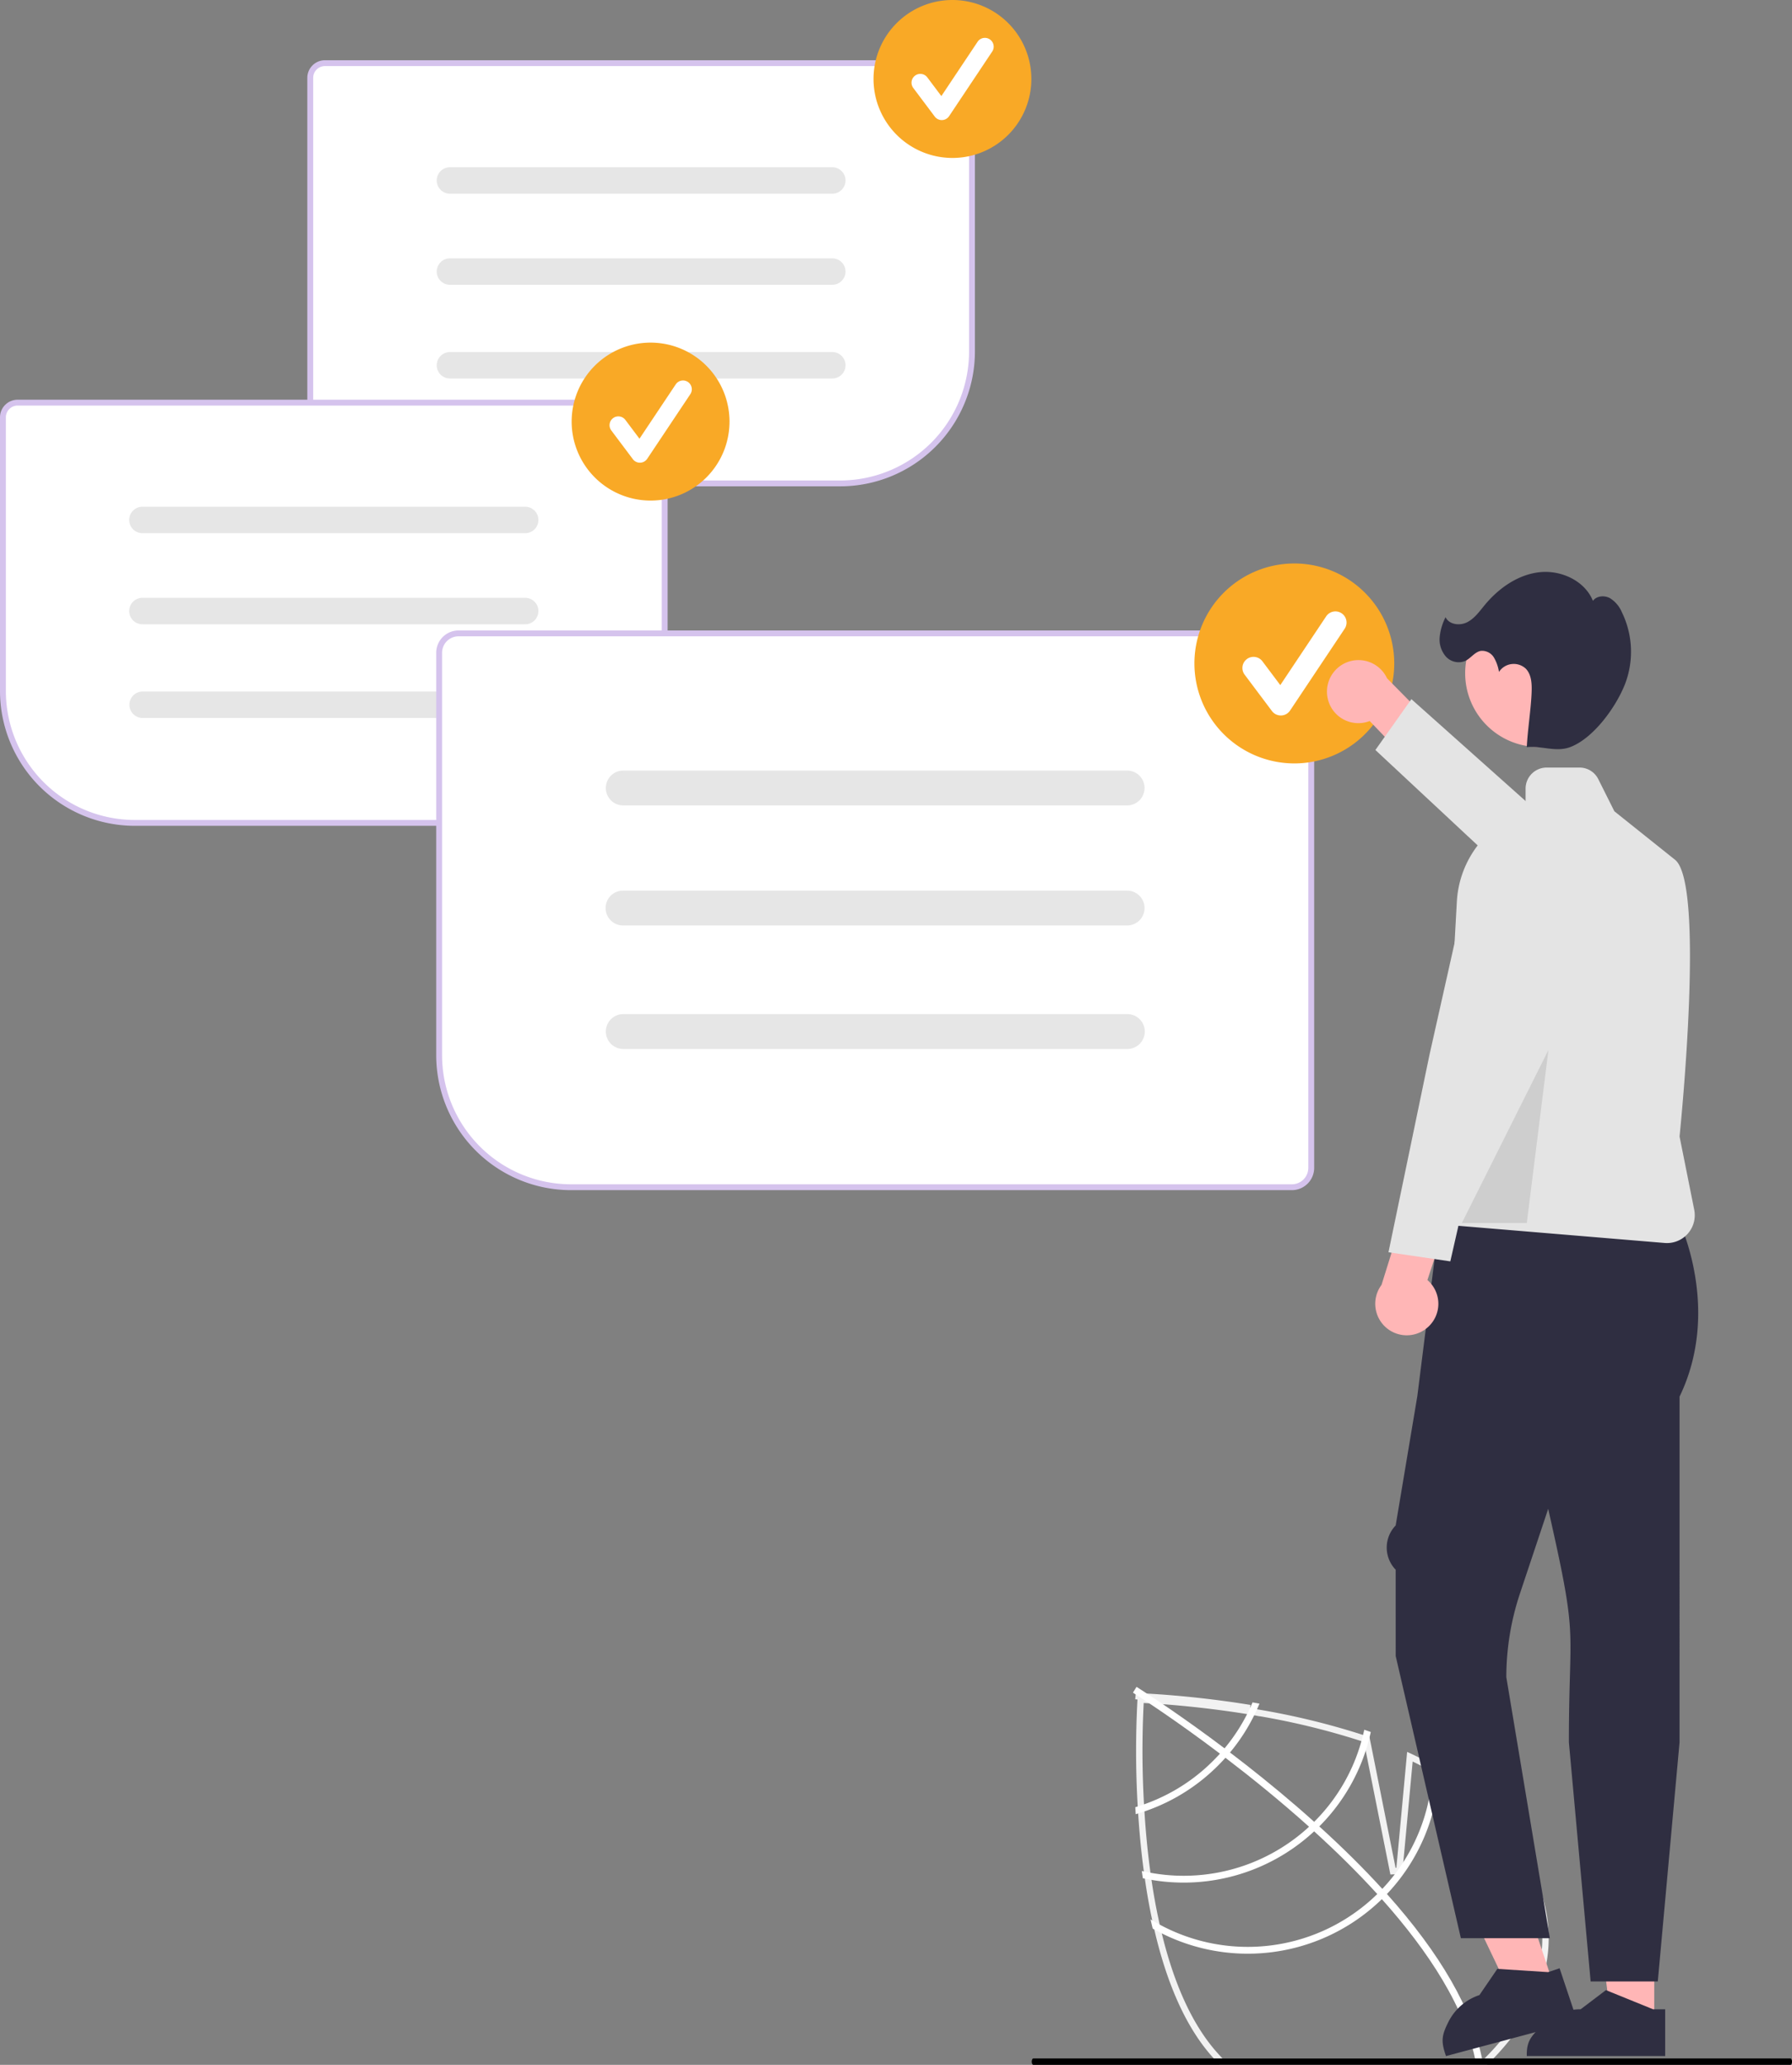 <svg id="Capa_1" data-name="Capa 1" xmlns="http://www.w3.org/2000/svg" xmlns:xlink="http://www.w3.org/1999/xlink" width="561" height="646.002" viewBox="0 0 561 646.002"><rect x="0" y="0" width="561" height="646.002" fill="#808080" stroke="none"/><defs><clipPath id="clip-path"><rect width="562.467" height="646" fill="none"/></clipPath></defs><g clip-path="url(#clip-path)"><path d="M466.996,643.13l-.002.002c-.595.625-1.212,1.246-1.843,1.87H382.294c-.579-.601-1.153-1.216-1.727-1.851l-.016-.018-.005-.005-.004-.004-.011-.012-.021-.025-.036-.04h-.001c-8.918-9.874-14.59-24.296-18.142-39.643l-.003-.013c-.225-.917-.424-1.846-.626-2.8l-.001-.003c-.93-4.307-1.688-8.663-2.309-12.987v-.003c-.111-.753-.219-1.492-.309-2.229l-.002-.013c-.84-6.212-1.407-12.326-1.773-18.069-.036-.584-.072-1.157-.108-1.726-.01-.154-.019-.308-.029-.461a296.103,296.103,0,0,1-.073-33.349c.777.036,1.993.095,3.584.189,5.968.365,17.236,1.278,30.486,3.434.719.118,1.448.245,2.183.373l.009.002a230.547,230.547,0,0,1,33.034,7.989c.358.12.691.233,1.025.347.148.05.297.101.449.152l8.217,41.174,1.976-.103,3.32-35.711c2.274,1.056,4.489,2.17,6.625,3.347.709.391,1.399.781,2.078,1.178l.006.004.007.004a65.154,65.154,0,0,1,15.509,12.211c13.519,14.963,18.733,29.017,18.188,41.829C483.249,620.998,476.925,632.767,466.996,643.13ZM356.475,530.731l.001-.009c.031.001.065.003.102.005.666.029,2.101.093,4.164.215,5.991.366,17.294,1.283,30.588,3.445Z" fill="none" stroke="#f2f2f2" stroke-width="2"/><path d="M432.742,590.95l1.451,1.605c16.77,18.743,26.779,36.14,29.862,51.964.049.23.083.459.132.689l-1.073.203-1.034.182c-3.147-17.252-14.864-35.085-29.487-51.437-.466-.531-.94-1.071-1.429-1.596-6.252-6.868-12.973-13.456-19.769-19.616-.522-.482-1.059-.964-1.596-1.446-9.013-8.085-18.08-15.399-26.167-21.564-.57-.439-1.147-.87-1.717-1.293-13.731-10.38-24.384-17.26-26.758-18.768-.286-.189-.448-.288-.485-.313l.562-.896.001-.015.57-.903c.036.025.581.356,1.565.997,3.696,2.379,13.63,8.927,25.988,18.236.555.422,1.133.854,1.703,1.292,6.567,4.996,13.75,10.721,21.004,16.988q2.738,2.357,5.338,4.707c.545.475,1.082.957,1.604,1.438Q424.028,581.391,432.742,590.95Z" fill="#fff"/><path d="M392.118,532.607c-.248.596-.514,1.191-.789,1.778a57.166,57.166,0,0,1-7.973,12.597c-.468.55-.945,1.108-1.44,1.658q-2.01,2.212-4.276,4.279a57.452,57.452,0,0,1-21.468,12.239c-.257.083-.505.165-.762.239.046.723.092,1.438.138,2.18.257-.073.505-.146.761-.229a59.526,59.526,0,0,0,22.763-12.844,61.487,61.487,0,0,0,4.56-4.572c.495-.541.972-1.099,1.431-1.658a59.027,59.027,0,0,0,8.459-13.514c.257-.586.513-1.172.761-1.768C393.549,532.864,392.825,532.736,392.118,532.607Z" fill="#fff"/><path d="M427.089,541.164c-.111.541-.239,1.081-.377,1.622a57.287,57.287,0,0,1-15.303,27.182c-.523.522-1.055,1.035-1.605,1.53-.157.156-.331.321-.496.467a57.882,57.882,0,0,1-51.213,13.523c-.211-.037-.431-.092-.642-.138.11.752.211,1.512.33,2.263.211.046.413.092.624.128a60.026,60.026,0,0,0,52.332-14.191c.221-.201.45-.394.661-.604.55-.514,1.083-1.027,1.615-1.54a59.552,59.552,0,0,0,15.734-27.887q.207-.825.386-1.649C428.455,541.631,427.777,541.393,427.089,541.164Z" fill="#fff"/><path d="M448.485,550.52c.008.513.008,1.035,0,1.548a57.406,57.406,0,0,1-15.744,38.881c-.514.55-1.046,1.082-1.578,1.613-.578.559-1.156,1.118-1.753,1.649a58.011,58.011,0,0,1-68.69,6.587q-.275-.142-.532-.311c.22.971.44,1.924.679,2.876.164.092.32.184.486.266a60.163,60.163,0,0,0,69.489-7.824c.596-.54,1.192-1.081,1.752-1.649.55-.522,1.073-1.054,1.596-1.603a59.736,59.736,0,0,0,16.396-39.294q.027-.742.027-1.484C449.916,551.344,449.2,550.932,448.485,550.52Z" fill="#fff"/><path d="M263.003,151.695H101.726a5.064,5.064,0,0,1-5.062-5.055V24.356a5.064,5.064,0,0,1,5.062-5.055h197.96a5.064,5.064,0,0,1,5.062,5.055V110.01a41.761,41.761,0,0,1-41.745,41.685Z" fill="#fff"/><path d="M263.005,152.154H101.728a5.523,5.523,0,0,1-5.521-5.513V24.357a5.524,5.524,0,0,1,5.521-5.513h197.96a5.522,5.522,0,0,1,5.52,5.513V110.011a42.22,42.22,0,0,1-42.203,42.143ZM101.728,20.676a3.688,3.688,0,0,0-3.686,3.681V146.641a3.687,3.687,0,0,0,3.686,3.681H263.005a40.385,40.385,0,0,0,40.369-40.311V24.357a3.688,3.688,0,0,0-3.686-3.681Z" fill="#d5c3ed"/><path d="M260.559,60.599H140.862a4.137,4.137,0,1,1,0-8.275H260.559a4.137,4.137,0,0,1,0,8.275Z" fill="#e6e6e6"/><path d="M260.559,89.101H140.862a4.137,4.137,0,1,1,0-8.275H260.559a4.137,4.137,0,1,1,0,8.275Z" fill="#e6e6e6"/><path d="M260.559,118.417H140.862a4.137,4.137,0,1,1,0-8.274H260.559a4.137,4.137,0,1,1,0,8.274Z" fill="#e6e6e6"/><path d="M298.204,49.415a24.707,24.707,0,1,0-24.743-24.707A24.724,24.724,0,0,0,298.204,49.415Z" fill="#f9a926"/><path d="M294.83,37.568a2.75,2.75,0,0,1-2.201-1.1l-6.75-8.988a2.751,2.751,0,0,1,4.403-3.298l4.416,5.879,11.343-16.989a2.751,2.751,0,1,1,4.58,3.049l-13.5,20.222a2.755,2.755,0,0,1-2.214,1.223C294.881,37.568,294.856,37.568,294.83,37.568Z" fill="#fff"/><path d="M203.475,257.905H42.198A41.762,41.762,0,0,1,.453,216.219V130.565a5.064,5.064,0,0,1,5.063-5.055H203.475a5.065,5.065,0,0,1,5.063,5.055V252.849a5.067,5.067,0,0,1-5.063,5.056Z" fill="#fff"/><path d="M203.481,258.364H42.203A42.222,42.222,0,0,1,0,216.221V130.566a5.522,5.522,0,0,1,5.521-5.513H203.481a5.522,5.522,0,0,1,5.521,5.513V252.85a5.524,5.524,0,0,1-5.521,5.514ZM5.521,126.885a3.689,3.689,0,0,0-3.686,3.681v85.655a40.385,40.385,0,0,0,40.368,40.31H203.481a3.687,3.687,0,0,0,3.686-3.681V130.566a3.689,3.689,0,0,0-3.686-3.681Z" fill="#d5c3ed"/><path d="M164.348,166.808H44.651a4.138,4.138,0,1,1,0-8.275H164.348a4.138,4.138,0,1,1,0,8.275Z" fill="#e6e6e6"/><path d="M164.348,195.31H44.651a4.138,4.138,0,1,1,0-8.275H164.348a4.138,4.138,0,1,1,0,8.275Z" fill="#e6e6e6"/><path d="M164.348,224.626H44.651a4.137,4.137,0,1,1,0-8.274H164.348a4.137,4.137,0,1,1,0,8.274Z" fill="#e6e6e6"/><path d="M203.704,156.606a24.708,24.708,0,1,0-24.743-24.707A24.724,24.724,0,0,0,203.704,156.606Z" fill="#f9a926"/><path d="M200.326,144.758a2.758,2.758,0,0,1-2.201-1.1l-6.75-8.988a2.75,2.75,0,0,1,4.403-3.297l4.416,5.879,11.343-16.989a2.751,2.751,0,1,1,4.58,3.049l-13.5,20.222a2.758,2.758,0,0,1-2.214,1.223C200.377,144.757,200.352,144.758,200.326,144.758Z" fill="#fff"/><path d="M404.423,371.889H178.76a41.761,41.761,0,0,1-41.744-41.686V204.22a6.528,6.528,0,0,1,6.525-6.517H404.423a6.53,6.53,0,0,1,6.526,6.517V365.372a6.53,6.53,0,0,1-6.526,6.517Z" fill="#fff"/><path d="M404.429,372.346H178.766a42.224,42.224,0,0,1-42.204-42.143V204.219a6.989,6.989,0,0,1,6.985-6.975H404.429a6.987,6.987,0,0,1,6.984,6.975V365.371a6.989,6.989,0,0,1-6.984,6.975ZM143.547,199.076a5.152,5.152,0,0,0-5.15,5.143V330.203a40.385,40.385,0,0,0,40.369,40.31H404.429a5.15,5.15,0,0,0,5.149-5.142V204.219a5.152,5.152,0,0,0-5.149-5.143Z" fill="#d5c3ed"/><path d="M352.859,251.979H195.116a5.452,5.452,0,1,1,0-10.905H352.859a5.452,5.452,0,1,1,0,10.905Z" fill="#e6e6e6"/><path d="M352.859,289.542H195.116a5.453,5.453,0,1,1,0-10.905H352.859a5.452,5.452,0,1,1,0,10.905Z" fill="#e6e6e6"/><path d="M352.859,328.178H195.117a5.452,5.452,0,1,1,0-10.905H352.859a5.453,5.453,0,1,1,0,10.905Z" fill="#e6e6e6"/><path d="M405.243,238.842a31.277,31.277,0,1,0-31.321-31.276A31.299,31.299,0,0,0,405.243,238.842Z" fill="#f9a926"/><path d="M400.974,223.842a3.482,3.482,0,0,1-2.787-1.392l-8.545-11.377a3.475,3.475,0,0,1-.662-2.58,3.488,3.488,0,0,1,1.359-2.291,3.483,3.483,0,0,1,2.583-.66,3.488,3.488,0,0,1,2.295,1.356l5.59,7.443,14.358-21.506a3.482,3.482,0,0,1,5.798,3.859l-17.09,25.598a3.485,3.485,0,0,1-2.802,1.549C401.039,223.841,401.006,223.842,400.974,223.842Z" fill="#fff"/><path d="M486.39,621.031l-12.743,4.256L451.145,578.23l18.808-6.281Z" fill="#ffb6b6"/><path d="M493.767,632.28l-41.089,10.974-.174-.519c-1.428-4.266-1.108-6.084.903-10.109a16.744,16.744,0,0,1,9.741-8.454h.001l5.601-8.193,15.908,1.01,3.587-1.198Z" fill="#2f2e41"/><path d="M517.872,632.996H504.436l-6.393-51.754,19.832.001Z" fill="#ffb6b6"/><path d="M521.295,643.254l-43.326-.001v-.548c0-4.498,1.754-5.978,4.94-9.158a16.76,16.76,0,0,1,11.923-4.932h.001l7.915-5.996,14.765,5.997h3.782Z" fill="#2f2e41"/><path d="M415.612,218.335a9.817,9.817,0,0,0,13.183,7.244l15.513,16.172,12.14-7.016-22.227-22.531a9.866,9.866,0,0,0-18.609,6.131Z" fill="#ffb6b6"/><path d="M516,299.65l6.993-7.225-40.44-37.4-40.702-36.291-11.273,15.907,42.652,39.755Z" fill="#e4e4e4"/><path d="M491.152,545.088c0-9.08.18-15.556.325-20.76.423-15.23.536-19.324-5.3-45.55l-1.499-6.736-8.839,26.48a82.802,82.802,0,0,0-4.273,26.199l13.629,81.658H457.339l-20.402-88.281-.01-27.004a9.952,9.952,0,0,1,0-13.845l6.778-40.456,6.861-54.523h75.147s13.262,27.449.083,54.678l-.002,108.173-6.809,74.795H497.963Z" fill="#2f2e41"/><path d="M521.12,388.871l-70.29-5.849-.365-.03,5.609-100.826a31.715,31.715,0,0,1,21.523-28.388v-7.056a6.598,6.598,0,0,1,6.596-6.587h10.271a6.561,6.561,0,0,1,5.9,3.641l5.022,10.03,18.99,15.17c9.379,7.493,1.83,82.616,1.424,86.58l4.593,22.932a8.715,8.715,0,0,1-8.529,10.415Q521.494,388.902,521.12,388.871Z" fill="#e4e4e4"/><path d="M446.68,415.494a9.789,9.789,0,0,0,.186-15.025l6.974-21.284-11.919-7.386-9.426,30.194a9.861,9.861,0,0,0,14.185,13.501Z" fill="#ffb6b6"/><path d="M471.198,270.805l-9.677-3.221-13.976,62.269L434.672,391.78l19.361,2.845,15.014-65.845Z" fill="#e4e4e4"/><path d="M481.765,233.691a23.053,23.053,0,1,0-23.085-23.053A23.069,23.069,0,0,0,481.765,233.691Z" fill="#ffb6b6"/><path d="M450.702,199.349a17.303,17.303,0,0,1,1.847-6.26c1.08,2.343,4.446,2.75,6.75,1.583,2.304-1.166,3.848-3.381,5.494-5.369,4.345-5.244,10.32-9.498,17.091-10.273,6.772-.774,14.236,2.639,16.795,8.947,1.148-1.592,3.598-1.769,5.33-.843a9.582,9.582,0,0,1,3.74,4.423,28.151,28.151,0,0,1,.939,22.553c-2.852,7.205-9.893,16.913-17.158,19.633-4.411,1.651-8.866-.463-13.556,0,.245-5.112,1.238-11.42,1.483-16.532.135-2.799.155-5.932-1.76-7.981a5.532,5.532,0,0,0-8.433.983,12.672,12.672,0,0,0-1.584-4.508,4.32,4.32,0,0,0-4.055-2.075c-1.958.321-3.168,2.329-4.966,3.169a5.401,5.401,0,0,1-5.998-1.373,8.144,8.144,0,0,1-1.959-6.077Z" fill="#2f2e41"/><path d="M484.749,328.5l-27.112,54.147h20.334Z" opacity="0.1" style="isolation:isolate"/><path d="M561,645a1.912,1.912,0,0,1-.038.383,1.304,1.304,0,0,1-.108.325.665.665,0,0,1-.162.217.301.301,0,0,1-.192.075h-237c-.133,0-.26-.105-.354-.293a1.785,1.785,0,0,1,0-1.414c.094-.188.221-.293.354-.293h237a.301.301,0,0,1,.192.075.665.665,0,0,1,.162.217,1.304,1.304,0,0,1,.108.325A1.912,1.912,0,0,1,561,645Z"/></g></svg>